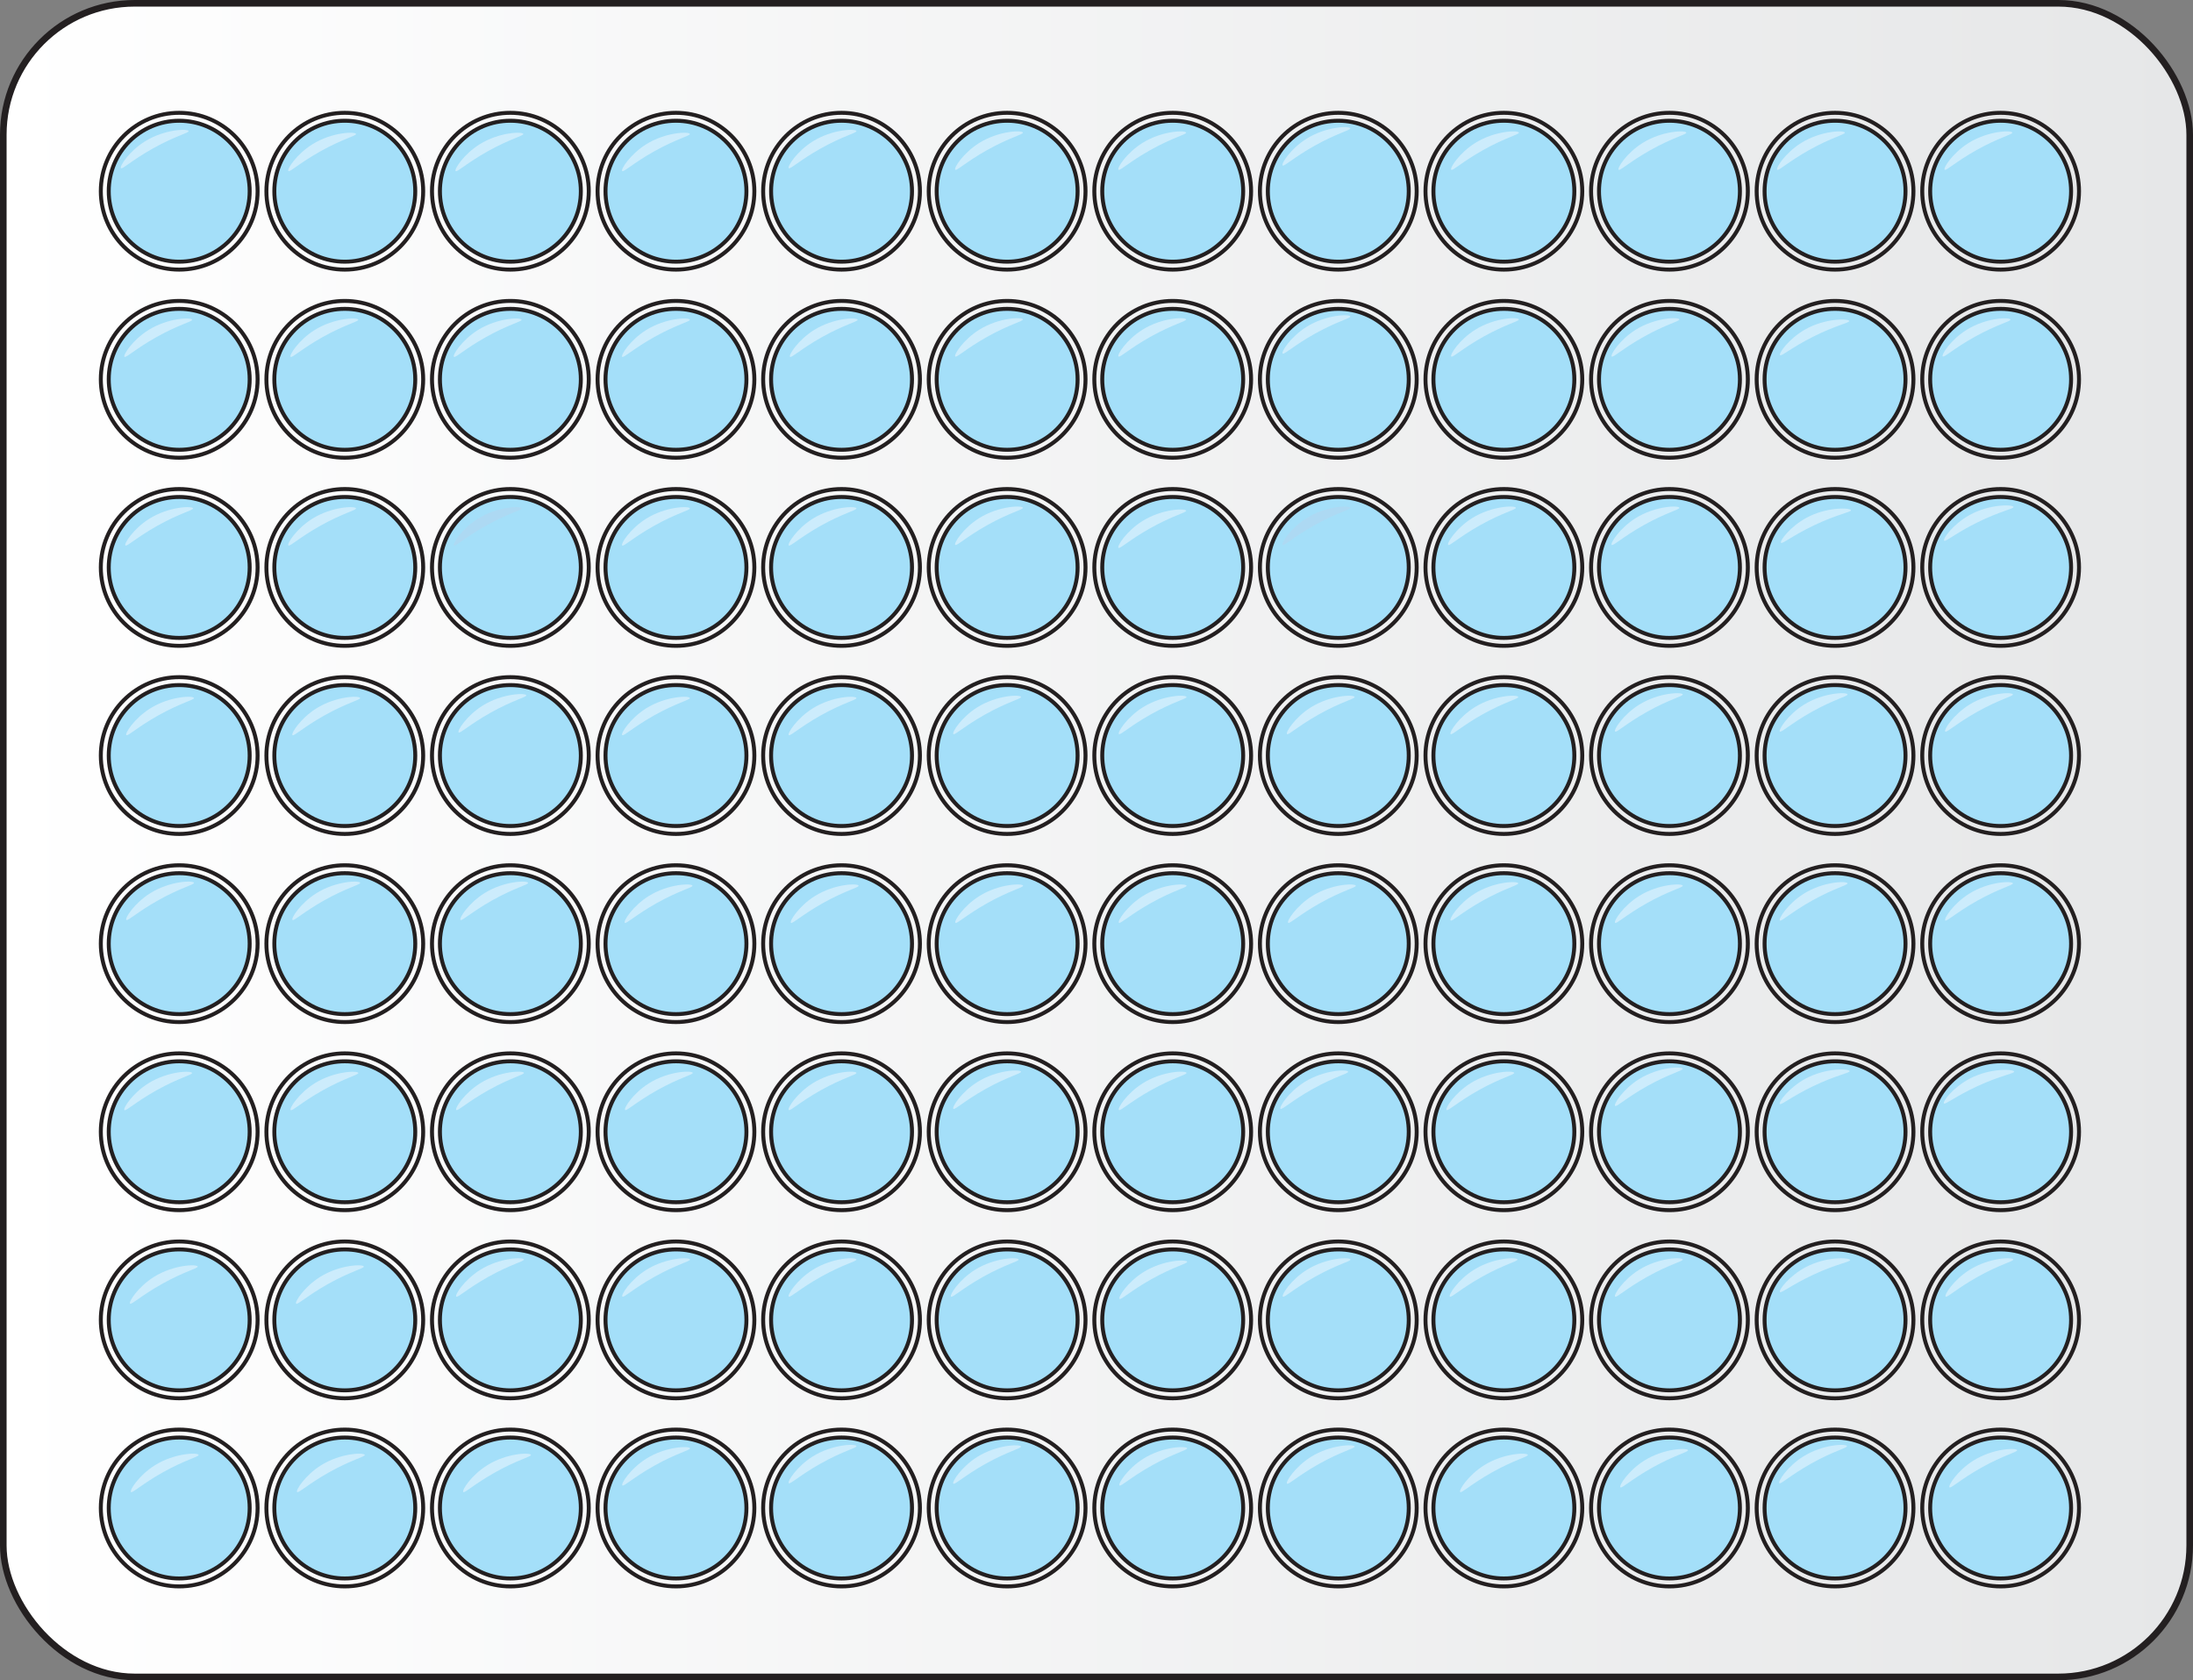 <?xml version="1.0" encoding="UTF-8"?><svg xmlns="http://www.w3.org/2000/svg" width="553.308" height="423.886" xmlns:xlink="http://www.w3.org/1999/xlink" viewBox="0 0 553.308 423.886"><rect x="0" y="0" width="553.308" height="423.886" fill="#808080" stroke="none"/><defs><linearGradient id="linear-gradient" x1=".832" y1="211.943" x2="552.476" y2="211.943" gradientUnits="userSpaceOnUse"><stop offset="0" stop-color="#fff"/><stop offset="1" stop-color="#e6e7e8"/></linearGradient></defs><g isolation="isolate"><g id="Layer_1"><rect x=".832" y=".832" width="551.643" height="422.222" rx="33.155" ry="33.155" fill="url(#linear-gradient)" stroke="#231f20" stroke-miterlimit="10" stroke-width="1.664"/><path d="M45.216,400.218c-10.906,0-19.778-8.872-19.778-19.778,0-10.905,8.872-19.777,19.778-19.777s19.778,8.872,19.778,19.777c0,10.906-8.872,19.778-19.778,19.778Z" fill="none" stroke="#231f20" stroke-miterlimit="10"/><circle cx="45.216" cy="380.44" r="17.778" fill="#a4dff9" stroke="#231f20" stroke-miterlimit="10"/><path d="M86.994,400.218c-10.906,0-19.778-8.872-19.778-19.778,0-10.905,8.872-19.777,19.778-19.777s19.778,8.872,19.778,19.777c0,10.906-8.872,19.778-19.778,19.778Z" fill="none" stroke="#231f20" stroke-miterlimit="10"/><circle cx="86.994" cy="380.44" r="17.778" fill="#a4dff9" stroke="#231f20" stroke-miterlimit="10"/><path d="M128.772,400.218c-10.906,0-19.778-8.872-19.778-19.778,0-10.905,8.872-19.777,19.778-19.777s19.778,8.872,19.778,19.777c0,10.906-8.872,19.778-19.778,19.778Z" fill="none" stroke="#231f20" stroke-miterlimit="10"/><circle cx="128.772" cy="380.44" r="17.778" fill="#a4dff9" stroke="#231f20" stroke-miterlimit="10"/><path d="M170.55,400.218c-10.906,0-19.778-8.872-19.778-19.778,0-10.905,8.872-19.777,19.778-19.777s19.778,8.872,19.778,19.777c0,10.906-8.872,19.778-19.778,19.778Z" fill="none" stroke="#231f20" stroke-miterlimit="10"/><circle cx="170.55" cy="380.44" r="17.778" fill="#a4dff9" stroke="#231f20" stroke-miterlimit="10"/><path d="M212.327,400.218c-10.906,0-19.778-8.872-19.778-19.778,0-10.905,8.872-19.777,19.778-19.777s19.778,8.872,19.778,19.777c0,10.906-8.872,19.778-19.778,19.778Z" fill="none" stroke="#231f20" stroke-miterlimit="10"/><circle cx="212.327" cy="380.44" r="17.778" fill="#a4dff9" stroke="#231f20" stroke-miterlimit="10"/><path d="M254.105,400.218c-10.906,0-19.778-8.872-19.778-19.778,0-10.905,8.872-19.777,19.778-19.777s19.778,8.872,19.778,19.777c0,10.906-8.872,19.778-19.778,19.778Z" fill="none" stroke="#231f20" stroke-miterlimit="10"/><circle cx="254.105" cy="380.44" r="17.778" fill="#a4dff9" stroke="#231f20" stroke-miterlimit="10"/><path d="M295.883,400.218c-10.906,0-19.778-8.872-19.778-19.778,0-10.905,8.872-19.777,19.778-19.777s19.778,8.872,19.778,19.777c0,10.906-8.872,19.778-19.778,19.778Z" fill="none" stroke="#231f20" stroke-miterlimit="10"/><circle cx="295.883" cy="380.44" r="17.778" fill="#a4dff9" stroke="#231f20" stroke-miterlimit="10"/><path d="M337.661,400.218c-10.906,0-19.778-8.872-19.778-19.778,0-10.905,8.872-19.777,19.778-19.777,10.905,0,19.777,8.872,19.777,19.777,0,10.906-8.872,19.778-19.777,19.778Z" fill="none" stroke="#231f20" stroke-miterlimit="10"/><circle cx="337.661" cy="380.44" r="17.778" fill="#a4dff9" stroke="#231f20" stroke-miterlimit="10"/><path d="M379.438,400.218c-10.905,0-19.777-8.872-19.777-19.778,0-10.905,8.872-19.777,19.777-19.777,10.906,0,19.778,8.872,19.778,19.777,0,10.906-8.872,19.778-19.778,19.778Z" fill="none" stroke="#231f20" stroke-miterlimit="10"/><circle cx="379.439" cy="380.44" r="17.778" fill="#a4dff9" stroke="#231f20" stroke-miterlimit="10"/><path d="M421.216,400.218c-10.906,0-19.778-8.872-19.778-19.778,0-10.905,8.872-19.777,19.778-19.777s19.778,8.872,19.778,19.777c0,10.906-8.872,19.778-19.778,19.778Z" fill="none" stroke="#231f20" stroke-miterlimit="10"/><circle cx="421.216" cy="380.44" r="17.778" fill="#a4dff9" stroke="#231f20" stroke-miterlimit="10"/><path d="M462.994,400.218c-10.906,0-19.778-8.872-19.778-19.778,0-10.905,8.872-19.777,19.778-19.777s19.778,8.872,19.778,19.777c0,10.906-8.872,19.778-19.778,19.778Z" fill="none" stroke="#231f20" stroke-miterlimit="10"/><circle cx="462.994" cy="380.44" r="17.778" fill="#a4dff9" stroke="#231f20" stroke-miterlimit="10"/><path d="M504.772,400.218c-10.906,0-19.778-8.872-19.778-19.778,0-10.905,8.872-19.777,19.778-19.777s19.778,8.872,19.778,19.777c0,10.906-8.872,19.778-19.778,19.778Z" fill="none" stroke="#231f20" stroke-miterlimit="10"/><circle cx="504.772" cy="380.44" r="17.778" fill="#a4dff9" stroke="#231f20" stroke-miterlimit="10"/><path d="M45.216,352.761c-10.906,0-19.778-8.872-19.778-19.778,0-10.905,8.872-19.777,19.778-19.777s19.778,8.872,19.778,19.777c0,10.906-8.872,19.778-19.778,19.778Z" fill="none" stroke="#231f20" stroke-miterlimit="10"/><circle cx="45.216" cy="332.983" r="17.778" fill="#a4dff9" stroke="#231f20" stroke-miterlimit="10"/><path d="M86.994,352.761c-10.906,0-19.778-8.872-19.778-19.778,0-10.905,8.872-19.777,19.778-19.777s19.778,8.872,19.778,19.777c0,10.906-8.872,19.778-19.778,19.778Z" fill="none" stroke="#231f20" stroke-miterlimit="10"/><circle cx="86.994" cy="332.983" r="17.778" fill="#a4dff9" stroke="#231f20" stroke-miterlimit="10"/><path d="M128.772,352.761c-10.906,0-19.778-8.872-19.778-19.778,0-10.905,8.872-19.777,19.778-19.777s19.778,8.872,19.778,19.777c0,10.906-8.872,19.778-19.778,19.778Z" fill="none" stroke="#231f20" stroke-miterlimit="10"/><circle cx="128.772" cy="332.983" r="17.778" fill="#a4dff9" stroke="#231f20" stroke-miterlimit="10"/><path d="M170.55,352.761c-10.906,0-19.778-8.872-19.778-19.778,0-10.905,8.872-19.777,19.778-19.777s19.778,8.872,19.778,19.777c0,10.906-8.872,19.778-19.778,19.778Z" fill="none" stroke="#231f20" stroke-miterlimit="10"/><circle cx="170.55" cy="332.983" r="17.778" fill="#a4dff9" stroke="#231f20" stroke-miterlimit="10"/><path d="M212.327,352.761c-10.906,0-19.778-8.872-19.778-19.778,0-10.905,8.872-19.777,19.778-19.777s19.778,8.872,19.778,19.777c0,10.906-8.872,19.778-19.778,19.778Z" fill="none" stroke="#231f20" stroke-miterlimit="10"/><circle cx="212.327" cy="332.983" r="17.778" fill="#a4dff9" stroke="#231f20" stroke-miterlimit="10"/><path d="M254.105,352.761c-10.906,0-19.778-8.872-19.778-19.778,0-10.905,8.872-19.777,19.778-19.777s19.778,8.872,19.778,19.777c0,10.906-8.872,19.778-19.778,19.778Z" fill="none" stroke="#231f20" stroke-miterlimit="10"/><circle cx="254.105" cy="332.983" r="17.778" fill="#a4dff9" stroke="#231f20" stroke-miterlimit="10"/><path d="M295.883,352.761c-10.906,0-19.778-8.872-19.778-19.778,0-10.905,8.872-19.777,19.778-19.777s19.778,8.872,19.778,19.777c0,10.906-8.872,19.778-19.778,19.778Z" fill="none" stroke="#231f20" stroke-miterlimit="10"/><circle cx="295.883" cy="332.983" r="17.778" fill="#a4dff9" stroke="#231f20" stroke-miterlimit="10"/><path d="M337.661,352.761c-10.906,0-19.778-8.872-19.778-19.778,0-10.905,8.872-19.777,19.778-19.777,10.905,0,19.777,8.872,19.777,19.777,0,10.906-8.872,19.778-19.777,19.778Z" fill="none" stroke="#231f20" stroke-miterlimit="10"/><circle cx="337.661" cy="332.983" r="17.778" fill="#a4dff9" stroke="#231f20" stroke-miterlimit="10"/><path d="M379.438,352.761c-10.905,0-19.777-8.872-19.777-19.778,0-10.905,8.872-19.777,19.777-19.777,10.906,0,19.778,8.872,19.778,19.777,0,10.906-8.872,19.778-19.778,19.778Z" fill="none" stroke="#231f20" stroke-miterlimit="10"/><circle cx="379.439" cy="332.983" r="17.778" fill="#a4dff9" stroke="#231f20" stroke-miterlimit="10"/><path d="M421.216,352.761c-10.906,0-19.778-8.872-19.778-19.778,0-10.905,8.872-19.777,19.778-19.777s19.778,8.872,19.778,19.777c0,10.906-8.872,19.778-19.778,19.778Z" fill="none" stroke="#231f20" stroke-miterlimit="10"/><circle cx="421.216" cy="332.983" r="17.778" fill="#a4dff9" stroke="#231f20" stroke-miterlimit="10"/><path d="M462.994,352.761c-10.906,0-19.778-8.872-19.778-19.778,0-10.905,8.872-19.777,19.778-19.777s19.778,8.872,19.778,19.777c0,10.906-8.872,19.778-19.778,19.778Z" fill="none" stroke="#231f20" stroke-miterlimit="10"/><circle cx="462.994" cy="332.983" r="17.778" fill="#a4dff9" stroke="#231f20" stroke-miterlimit="10"/><path d="M504.772,352.761c-10.906,0-19.778-8.872-19.778-19.778,0-10.905,8.872-19.777,19.778-19.777s19.778,8.872,19.778,19.777c0,10.906-8.872,19.778-19.778,19.778Z" fill="none" stroke="#231f20" stroke-miterlimit="10"/><circle cx="504.772" cy="332.983" r="17.778" fill="#a4dff9" stroke="#231f20" stroke-miterlimit="10"/><path d="M45.216,305.303c-10.906,0-19.778-8.872-19.778-19.777s8.872-19.777,19.778-19.777,19.778,8.872,19.778,19.777-8.872,19.777-19.778,19.777Z" fill="none" stroke="#231f20" stroke-miterlimit="10"/><circle cx="45.216" cy="285.525" r="17.778" fill="#a4dff9" stroke="#231f20" stroke-miterlimit="10"/><path d="M86.994,305.303c-10.906,0-19.778-8.872-19.778-19.777s8.872-19.777,19.778-19.777,19.778,8.872,19.778,19.777-8.872,19.777-19.778,19.777Z" fill="none" stroke="#231f20" stroke-miterlimit="10"/><circle cx="86.994" cy="285.525" r="17.778" fill="#a4dff9" stroke="#231f20" stroke-miterlimit="10"/><path d="M128.772,305.303c-10.906,0-19.778-8.872-19.778-19.777s8.872-19.777,19.778-19.777,19.778,8.872,19.778,19.777-8.872,19.777-19.778,19.777Z" fill="none" stroke="#231f20" stroke-miterlimit="10"/><circle cx="128.772" cy="285.525" r="17.778" fill="#a4dff9" stroke="#231f20" stroke-miterlimit="10"/><path d="M170.55,305.303c-10.906,0-19.778-8.872-19.778-19.777s8.872-19.777,19.778-19.777,19.778,8.872,19.778,19.777-8.872,19.777-19.778,19.777Z" fill="none" stroke="#231f20" stroke-miterlimit="10"/><circle cx="170.55" cy="285.525" r="17.778" fill="#a4dff9" stroke="#231f20" stroke-miterlimit="10"/><path d="M212.327,305.303c-10.906,0-19.778-8.872-19.778-19.777s8.872-19.777,19.778-19.777,19.778,8.872,19.778,19.777-8.872,19.777-19.778,19.777Z" fill="none" stroke="#231f20" stroke-miterlimit="10"/><circle cx="212.327" cy="285.525" r="17.778" fill="#a4dff9" stroke="#231f20" stroke-miterlimit="10"/><path d="M254.105,305.303c-10.906,0-19.778-8.872-19.778-19.777s8.872-19.777,19.778-19.777,19.778,8.872,19.778,19.777-8.872,19.777-19.778,19.777Z" fill="none" stroke="#231f20" stroke-miterlimit="10"/><circle cx="254.105" cy="285.525" r="17.778" fill="#a4dff9" stroke="#231f20" stroke-miterlimit="10"/><path d="M295.883,305.303c-10.906,0-19.778-8.872-19.778-19.777s8.872-19.777,19.778-19.777,19.778,8.872,19.778,19.777-8.872,19.777-19.778,19.777Z" fill="none" stroke="#231f20" stroke-miterlimit="10"/><circle cx="295.883" cy="285.525" r="17.778" fill="#a4dff9" stroke="#231f20" stroke-miterlimit="10"/><path d="M337.661,305.303c-10.906,0-19.778-8.872-19.778-19.777s8.872-19.777,19.778-19.777c10.905,0,19.777,8.872,19.777,19.777s-8.872,19.777-19.777,19.777Z" fill="none" stroke="#231f20" stroke-miterlimit="10"/><circle cx="337.661" cy="285.525" r="17.778" fill="#a4dff9" stroke="#231f20" stroke-miterlimit="10"/><path d="M379.438,305.303c-10.905,0-19.777-8.872-19.777-19.777s8.872-19.777,19.777-19.777c10.906,0,19.778,8.872,19.778,19.777s-8.872,19.777-19.778,19.777Z" fill="none" stroke="#231f20" stroke-miterlimit="10"/><circle cx="379.439" cy="285.525" r="17.778" fill="#a4dff9" stroke="#231f20" stroke-miterlimit="10"/><path d="M421.216,305.303c-10.906,0-19.778-8.872-19.778-19.777s8.872-19.777,19.778-19.777,19.778,8.872,19.778,19.777-8.872,19.777-19.778,19.777Z" fill="none" stroke="#231f20" stroke-miterlimit="10"/><circle cx="421.216" cy="285.525" r="17.778" fill="#a4dff9" stroke="#231f20" stroke-miterlimit="10"/><path d="M462.994,305.303c-10.906,0-19.778-8.872-19.778-19.777s8.872-19.777,19.778-19.777,19.778,8.872,19.778,19.777-8.872,19.777-19.778,19.777Z" fill="none" stroke="#231f20" stroke-miterlimit="10"/><circle cx="462.994" cy="285.525" r="17.778" fill="#a4dff9" stroke="#231f20" stroke-miterlimit="10"/><path d="M504.772,305.303c-10.906,0-19.778-8.872-19.778-19.777s8.872-19.777,19.778-19.777,19.778,8.872,19.778,19.777-8.872,19.777-19.778,19.777Z" fill="none" stroke="#231f20" stroke-miterlimit="10"/><circle cx="504.772" cy="285.525" r="17.778" fill="#a4dff9" stroke="#231f20" stroke-miterlimit="10"/><path d="M45.216,257.846c-10.906,0-19.778-8.872-19.778-19.777,0-10.906,8.872-19.778,19.778-19.778s19.778,8.872,19.778,19.778c0,10.905-8.872,19.777-19.778,19.777Z" fill="none" stroke="#231f20" stroke-miterlimit="10"/><circle cx="45.216" cy="238.068" r="17.778" fill="#a4dff9" stroke="#231f20" stroke-miterlimit="10"/><path d="M86.994,257.846c-10.906,0-19.778-8.872-19.778-19.777,0-10.906,8.872-19.778,19.778-19.778s19.778,8.872,19.778,19.778c0,10.905-8.872,19.777-19.778,19.777Z" fill="none" stroke="#231f20" stroke-miterlimit="10"/><circle cx="86.994" cy="238.068" r="17.778" fill="#a4dff9" stroke="#231f20" stroke-miterlimit="10"/><path d="M128.772,257.846c-10.906,0-19.778-8.872-19.778-19.777,0-10.906,8.872-19.778,19.778-19.778s19.778,8.872,19.778,19.778c0,10.905-8.872,19.777-19.778,19.777Z" fill="none" stroke="#231f20" stroke-miterlimit="10"/><circle cx="128.772" cy="238.068" r="17.778" fill="#a4dff9" stroke="#231f20" stroke-miterlimit="10"/><path d="M170.55,257.846c-10.906,0-19.778-8.872-19.778-19.777,0-10.906,8.872-19.778,19.778-19.778s19.778,8.872,19.778,19.778c0,10.905-8.872,19.777-19.778,19.777Z" fill="none" stroke="#231f20" stroke-miterlimit="10"/><circle cx="170.55" cy="238.068" r="17.778" fill="#a4dff9" stroke="#231f20" stroke-miterlimit="10"/><path d="M212.327,257.846c-10.906,0-19.778-8.872-19.778-19.777,0-10.906,8.872-19.778,19.778-19.778s19.778,8.872,19.778,19.778c0,10.905-8.872,19.777-19.778,19.777Z" fill="none" stroke="#231f20" stroke-miterlimit="10"/><circle cx="212.327" cy="238.068" r="17.778" fill="#a4dff9" stroke="#231f20" stroke-miterlimit="10"/><path d="M254.105,257.846c-10.906,0-19.778-8.872-19.778-19.777,0-10.906,8.872-19.778,19.778-19.778s19.778,8.872,19.778,19.778c0,10.905-8.872,19.777-19.778,19.777Z" fill="none" stroke="#231f20" stroke-miterlimit="10"/><circle cx="254.105" cy="238.068" r="17.778" fill="#a4dff9" stroke="#231f20" stroke-miterlimit="10"/><path d="M295.883,257.846c-10.906,0-19.778-8.872-19.778-19.777,0-10.906,8.872-19.778,19.778-19.778s19.778,8.872,19.778,19.778c0,10.905-8.872,19.777-19.778,19.777Z" fill="none" stroke="#231f20" stroke-miterlimit="10"/><circle cx="295.883" cy="238.068" r="17.778" fill="#a4dff9" stroke="#231f20" stroke-miterlimit="10"/><path d="M337.661,257.846c-10.906,0-19.778-8.872-19.778-19.777,0-10.906,8.872-19.778,19.778-19.778,10.905,0,19.777,8.872,19.777,19.778,0,10.905-8.872,19.777-19.777,19.777Z" fill="none" stroke="#231f20" stroke-miterlimit="10"/><circle cx="337.661" cy="238.068" r="17.778" fill="#a4dff9" stroke="#231f20" stroke-miterlimit="10"/><path d="M379.438,257.846c-10.905,0-19.777-8.872-19.777-19.777,0-10.906,8.872-19.778,19.777-19.778,10.906,0,19.778,8.872,19.778,19.778,0,10.905-8.872,19.777-19.778,19.777Z" fill="none" stroke="#231f20" stroke-miterlimit="10"/><circle cx="379.439" cy="238.068" r="17.778" fill="#a4dff9" stroke="#231f20" stroke-miterlimit="10"/><path d="M421.216,257.846c-10.906,0-19.778-8.872-19.778-19.777,0-10.906,8.872-19.778,19.778-19.778s19.778,8.872,19.778,19.778c0,10.905-8.872,19.777-19.778,19.777Z" fill="none" stroke="#231f20" stroke-miterlimit="10"/><circle cx="421.216" cy="238.068" r="17.778" fill="#a4dff9" stroke="#231f20" stroke-miterlimit="10"/><path d="M462.994,257.846c-10.906,0-19.778-8.872-19.778-19.777,0-10.906,8.872-19.778,19.778-19.778s19.778,8.872,19.778,19.778c0,10.905-8.872,19.777-19.778,19.777Z" fill="none" stroke="#231f20" stroke-miterlimit="10"/><circle cx="462.994" cy="238.068" r="17.778" fill="#a4dff9" stroke="#231f20" stroke-miterlimit="10"/><path d="M504.772,257.846c-10.906,0-19.778-8.872-19.778-19.777,0-10.906,8.872-19.778,19.778-19.778s19.778,8.872,19.778,19.778c0,10.905-8.872,19.777-19.778,19.777Z" fill="none" stroke="#231f20" stroke-miterlimit="10"/><circle cx="504.772" cy="238.068" r="17.778" fill="#a4dff9" stroke="#231f20" stroke-miterlimit="10"/><path d="M45.216,210.389c-10.906,0-19.778-8.872-19.778-19.777,0-10.906,8.872-19.778,19.778-19.778s19.778,8.872,19.778,19.778c0,10.905-8.872,19.777-19.778,19.777Z" fill="none" stroke="#231f20" stroke-miterlimit="10"/><circle cx="45.216" cy="190.611" r="17.778" fill="#a4dff9" stroke="#231f20" stroke-miterlimit="10"/><path d="M86.994,210.389c-10.906,0-19.778-8.872-19.778-19.777,0-10.906,8.872-19.778,19.778-19.778s19.778,8.872,19.778,19.778c0,10.905-8.872,19.777-19.778,19.777Z" fill="none" stroke="#231f20" stroke-miterlimit="10"/><circle cx="86.994" cy="190.611" r="17.778" fill="#a4dff9" stroke="#231f20" stroke-miterlimit="10"/><path d="M128.772,210.389c-10.906,0-19.778-8.872-19.778-19.777,0-10.906,8.872-19.778,19.778-19.778s19.778,8.872,19.778,19.778c0,10.905-8.872,19.777-19.778,19.777Z" fill="none" stroke="#231f20" stroke-miterlimit="10"/><circle cx="128.772" cy="190.611" r="17.778" fill="#a4dff9" stroke="#231f20" stroke-miterlimit="10"/><path d="M170.55,210.389c-10.906,0-19.778-8.872-19.778-19.777,0-10.906,8.872-19.778,19.778-19.778s19.778,8.872,19.778,19.778c0,10.905-8.872,19.777-19.778,19.777Z" fill="none" stroke="#231f20" stroke-miterlimit="10"/><circle cx="170.55" cy="190.611" r="17.778" fill="#a4dff9" stroke="#231f20" stroke-miterlimit="10"/><path d="M212.327,210.389c-10.906,0-19.778-8.872-19.778-19.777,0-10.906,8.872-19.778,19.778-19.778s19.778,8.872,19.778,19.778c0,10.905-8.872,19.777-19.778,19.777Z" fill="none" stroke="#231f20" stroke-miterlimit="10"/><circle cx="212.327" cy="190.611" r="17.778" fill="#a4dff9" stroke="#231f20" stroke-miterlimit="10"/><path d="M254.105,210.389c-10.906,0-19.778-8.872-19.778-19.777,0-10.906,8.872-19.778,19.778-19.778s19.778,8.872,19.778,19.778c0,10.905-8.872,19.777-19.778,19.777Z" fill="none" stroke="#231f20" stroke-miterlimit="10"/><circle cx="254.105" cy="190.611" r="17.778" fill="#a4dff9" stroke="#231f20" stroke-miterlimit="10"/><path d="M295.883,210.389c-10.906,0-19.778-8.872-19.778-19.777,0-10.906,8.872-19.778,19.778-19.778s19.778,8.872,19.778,19.778c0,10.905-8.872,19.777-19.778,19.777Z" fill="none" stroke="#231f20" stroke-miterlimit="10"/><circle cx="295.883" cy="190.611" r="17.778" fill="#a4dff9" stroke="#231f20" stroke-miterlimit="10"/><path d="M337.661,210.389c-10.906,0-19.778-8.872-19.778-19.777,0-10.906,8.872-19.778,19.778-19.778,10.905,0,19.777,8.872,19.777,19.778,0,10.905-8.872,19.777-19.777,19.777Z" fill="none" stroke="#231f20" stroke-miterlimit="10"/><circle cx="337.661" cy="190.611" r="17.778" fill="#a4dff9" stroke="#231f20" stroke-miterlimit="10"/><path d="M379.438,210.389c-10.905,0-19.777-8.872-19.777-19.777,0-10.906,8.872-19.778,19.777-19.778,10.906,0,19.778,8.872,19.778,19.778,0,10.905-8.872,19.777-19.778,19.777Z" fill="none" stroke="#231f20" stroke-miterlimit="10"/><circle cx="379.439" cy="190.611" r="17.778" fill="#a4dff9" stroke="#231f20" stroke-miterlimit="10"/><path d="M421.216,210.389c-10.906,0-19.778-8.872-19.778-19.777,0-10.906,8.872-19.778,19.778-19.778s19.778,8.872,19.778,19.778c0,10.905-8.872,19.777-19.778,19.777Z" fill="none" stroke="#231f20" stroke-miterlimit="10"/><circle cx="421.216" cy="190.611" r="17.778" fill="#a4dff9" stroke="#231f20" stroke-miterlimit="10"/><path d="M462.994,210.389c-10.906,0-19.778-8.872-19.778-19.777,0-10.906,8.872-19.778,19.778-19.778s19.778,8.872,19.778,19.778c0,10.905-8.872,19.777-19.778,19.777Z" fill="none" stroke="#231f20" stroke-miterlimit="10"/><circle cx="462.994" cy="190.611" r="17.778" fill="#a4dff9" stroke="#231f20" stroke-miterlimit="10"/><path d="M504.772,210.389c-10.906,0-19.778-8.872-19.778-19.777,0-10.906,8.872-19.778,19.778-19.778s19.778,8.872,19.778,19.778c0,10.905-8.872,19.777-19.778,19.777Z" fill="none" stroke="#231f20" stroke-miterlimit="10"/><circle cx="504.772" cy="190.611" r="17.778" fill="#a4dff9" stroke="#231f20" stroke-miterlimit="10"/><path d="M45.216,162.932c-10.906,0-19.778-8.872-19.778-19.778,0-10.905,8.872-19.777,19.778-19.777s19.778,8.872,19.778,19.777c0,10.906-8.872,19.778-19.778,19.778Z" fill="none" stroke="#231f20" stroke-miterlimit="10"/><circle cx="45.216" cy="143.154" r="17.778" fill="#a4dff9" stroke="#231f20" stroke-miterlimit="10"/><path d="M86.994,162.932c-10.906,0-19.778-8.872-19.778-19.778,0-10.905,8.872-19.777,19.778-19.777s19.778,8.872,19.778,19.777c0,10.906-8.872,19.778-19.778,19.778Z" fill="none" stroke="#231f20" stroke-miterlimit="10"/><circle cx="86.994" cy="143.154" r="17.778" fill="#a4dff9" stroke="#231f20" stroke-miterlimit="10"/><path d="M128.772,162.932c-10.906,0-19.778-8.872-19.778-19.778,0-10.905,8.872-19.777,19.778-19.777s19.778,8.872,19.778,19.777c0,10.906-8.872,19.778-19.778,19.778Z" fill="none" stroke="#231f20" stroke-miterlimit="10"/><circle cx="128.772" cy="143.154" r="17.778" fill="#a4dff9" stroke="#231f20" stroke-miterlimit="10"/><path d="M170.55,162.932c-10.906,0-19.778-8.872-19.778-19.778,0-10.905,8.872-19.777,19.778-19.777s19.778,8.872,19.778,19.777c0,10.906-8.872,19.778-19.778,19.778Z" fill="none" stroke="#231f20" stroke-miterlimit="10"/><circle cx="170.55" cy="143.154" r="17.778" fill="#a4dff9" stroke="#231f20" stroke-miterlimit="10"/><path d="M212.327,162.932c-10.906,0-19.778-8.872-19.778-19.778,0-10.905,8.872-19.777,19.778-19.777s19.778,8.872,19.778,19.777c0,10.906-8.872,19.778-19.778,19.778Z" fill="none" stroke="#231f20" stroke-miterlimit="10"/><circle cx="212.327" cy="143.154" r="17.778" fill="#a4dff9" stroke="#231f20" stroke-miterlimit="10"/><path d="M254.105,162.932c-10.906,0-19.778-8.872-19.778-19.778,0-10.905,8.872-19.777,19.778-19.777s19.778,8.872,19.778,19.777c0,10.906-8.872,19.778-19.778,19.778Z" fill="none" stroke="#231f20" stroke-miterlimit="10"/><circle cx="254.105" cy="143.154" r="17.778" fill="#a4dff9" stroke="#231f20" stroke-miterlimit="10"/><path d="M295.883,162.932c-10.906,0-19.778-8.872-19.778-19.778,0-10.905,8.872-19.777,19.778-19.777s19.778,8.872,19.778,19.777c0,10.906-8.872,19.778-19.778,19.778Z" fill="none" stroke="#231f20" stroke-miterlimit="10"/><circle cx="295.883" cy="143.154" r="17.778" fill="#a4dff9" stroke="#231f20" stroke-miterlimit="10"/><path d="M337.661,162.932c-10.906,0-19.778-8.872-19.778-19.778,0-10.905,8.872-19.777,19.778-19.777,10.905,0,19.777,8.872,19.777,19.777,0,10.906-8.872,19.778-19.777,19.778Z" fill="none" stroke="#231f20" stroke-miterlimit="10"/><circle cx="337.661" cy="143.154" r="17.778" fill="#a4dff9" stroke="#231f20" stroke-miterlimit="10"/><path d="M379.438,162.932c-10.905,0-19.777-8.872-19.777-19.778,0-10.905,8.872-19.777,19.777-19.777,10.906,0,19.778,8.872,19.778,19.777,0,10.906-8.872,19.778-19.778,19.778Z" fill="none" stroke="#231f20" stroke-miterlimit="10"/><circle cx="379.439" cy="143.154" r="17.778" fill="#a4dff9" stroke="#231f20" stroke-miterlimit="10"/><path d="M421.216,162.932c-10.906,0-19.778-8.872-19.778-19.778,0-10.905,8.872-19.777,19.778-19.777s19.778,8.872,19.778,19.777c0,10.906-8.872,19.778-19.778,19.778Z" fill="none" stroke="#231f20" stroke-miterlimit="10"/><circle cx="421.216" cy="143.154" r="17.778" fill="#a4dff9" stroke="#231f20" stroke-miterlimit="10"/><path d="M462.994,162.932c-10.906,0-19.778-8.872-19.778-19.778,0-10.905,8.872-19.777,19.778-19.777s19.778,8.872,19.778,19.777c0,10.906-8.872,19.778-19.778,19.778Z" fill="none" stroke="#231f20" stroke-miterlimit="10"/><circle cx="462.994" cy="143.154" r="17.778" fill="#a4dff9" stroke="#231f20" stroke-miterlimit="10"/><path d="M504.772,162.932c-10.906,0-19.778-8.872-19.778-19.778,0-10.905,8.872-19.777,19.778-19.777s19.778,8.872,19.778,19.777c0,10.906-8.872,19.778-19.778,19.778Z" fill="none" stroke="#231f20" stroke-miterlimit="10"/><circle cx="504.772" cy="143.154" r="17.778" fill="#a4dff9" stroke="#231f20" stroke-miterlimit="10"/><path d="M45.216,115.475c-10.906,0-19.778-8.872-19.778-19.778,0-10.905,8.872-19.777,19.778-19.777s19.778,8.872,19.778,19.777c0,10.906-8.872,19.778-19.778,19.778Z" fill="none" stroke="#231f20" stroke-miterlimit="10"/><circle cx="45.216" cy="95.697" r="17.778" fill="#a4dff9" stroke="#231f20" stroke-miterlimit="10"/><path d="M86.994,115.475c-10.906,0-19.778-8.872-19.778-19.778,0-10.905,8.872-19.777,19.778-19.777s19.778,8.872,19.778,19.777c0,10.906-8.872,19.778-19.778,19.778Z" fill="none" stroke="#231f20" stroke-miterlimit="10"/><circle cx="86.994" cy="95.697" r="17.778" fill="#a4dff9" stroke="#231f20" stroke-miterlimit="10"/><path d="M128.772,115.475c-10.906,0-19.778-8.872-19.778-19.778,0-10.905,8.872-19.777,19.778-19.777s19.778,8.872,19.778,19.777c0,10.906-8.872,19.778-19.778,19.778Z" fill="none" stroke="#231f20" stroke-miterlimit="10"/><circle cx="128.772" cy="95.697" r="17.778" fill="#a4dff9" stroke="#231f20" stroke-miterlimit="10"/><path d="M170.55,115.475c-10.906,0-19.778-8.872-19.778-19.778,0-10.905,8.872-19.777,19.778-19.777s19.778,8.872,19.778,19.777c0,10.906-8.872,19.778-19.778,19.778Z" fill="none" stroke="#231f20" stroke-miterlimit="10"/><circle cx="170.55" cy="95.697" r="17.778" fill="#a4dff9" stroke="#231f20" stroke-miterlimit="10"/><path d="M212.327,115.475c-10.906,0-19.778-8.872-19.778-19.778,0-10.905,8.872-19.777,19.778-19.777s19.778,8.872,19.778,19.777c0,10.906-8.872,19.778-19.778,19.778Z" fill="none" stroke="#231f20" stroke-miterlimit="10"/><circle cx="212.327" cy="95.697" r="17.778" fill="#a4dff9" stroke="#231f20" stroke-miterlimit="10"/><path d="M254.105,115.475c-10.906,0-19.778-8.872-19.778-19.778,0-10.905,8.872-19.777,19.778-19.777s19.778,8.872,19.778,19.777c0,10.906-8.872,19.778-19.778,19.778Z" fill="none" stroke="#231f20" stroke-miterlimit="10"/><circle cx="254.105" cy="95.697" r="17.778" fill="#a4dff9" stroke="#231f20" stroke-miterlimit="10"/><path d="M295.883,115.475c-10.906,0-19.778-8.872-19.778-19.778,0-10.905,8.872-19.777,19.778-19.777s19.778,8.872,19.778,19.777c0,10.906-8.872,19.778-19.778,19.778Z" fill="none" stroke="#231f20" stroke-miterlimit="10"/><circle cx="295.883" cy="95.697" r="17.778" fill="#a4dff9" stroke="#231f20" stroke-miterlimit="10"/><path d="M337.661,115.475c-10.906,0-19.778-8.872-19.778-19.778,0-10.905,8.872-19.777,19.778-19.777,10.905,0,19.777,8.872,19.777,19.777,0,10.906-8.872,19.778-19.777,19.778Z" fill="none" stroke="#231f20" stroke-miterlimit="10"/><circle cx="337.661" cy="95.697" r="17.778" fill="#a4dff9" stroke="#231f20" stroke-miterlimit="10"/><path d="M379.438,115.475c-10.905,0-19.777-8.872-19.777-19.778,0-10.905,8.872-19.777,19.777-19.777,10.906,0,19.778,8.872,19.778,19.777,0,10.906-8.872,19.778-19.778,19.778Z" fill="none" stroke="#231f20" stroke-miterlimit="10"/><circle cx="379.439" cy="95.697" r="17.778" fill="#a4dff9" stroke="#231f20" stroke-miterlimit="10"/><path d="M421.216,115.475c-10.906,0-19.778-8.872-19.778-19.778,0-10.905,8.872-19.777,19.778-19.777s19.778,8.872,19.778,19.777c0,10.906-8.872,19.778-19.778,19.778Z" fill="none" stroke="#231f20" stroke-miterlimit="10"/><circle cx="421.216" cy="95.697" r="17.778" fill="#a4dff9" stroke="#231f20" stroke-miterlimit="10"/><path d="M462.994,115.475c-10.906,0-19.778-8.872-19.778-19.778,0-10.905,8.872-19.777,19.778-19.777s19.778,8.872,19.778,19.777c0,10.906-8.872,19.778-19.778,19.778Z" fill="none" stroke="#231f20" stroke-miterlimit="10"/><circle cx="462.994" cy="95.697" r="17.778" fill="#a4dff9" stroke="#231f20" stroke-miterlimit="10"/><path d="M504.772,115.475c-10.906,0-19.778-8.872-19.778-19.778,0-10.905,8.872-19.777,19.778-19.777s19.778,8.872,19.778,19.777c0,10.906-8.872,19.778-19.778,19.778Z" fill="none" stroke="#231f20" stroke-miterlimit="10"/><circle cx="504.772" cy="95.697" r="17.778" fill="#a4dff9" stroke="#231f20" stroke-miterlimit="10"/><path d="M45.216,68.018c-10.906,0-19.778-8.872-19.778-19.778,0-10.905,8.872-19.777,19.778-19.777s19.778,8.872,19.778,19.777c0,10.906-8.872,19.778-19.778,19.778Z" fill="none" stroke="#231f20" stroke-miterlimit="10"/><circle cx="45.216" cy="48.24" r="17.778" fill="#a4dff9" stroke="#231f20" stroke-miterlimit="10"/><path d="M86.994,68.018c-10.906,0-19.778-8.872-19.778-19.778,0-10.905,8.872-19.777,19.778-19.777s19.778,8.872,19.778,19.777c0,10.906-8.872,19.778-19.778,19.778Z" fill="none" stroke="#231f20" stroke-miterlimit="10"/><circle cx="86.994" cy="48.24" r="17.778" fill="#a4dff9" stroke="#231f20" stroke-miterlimit="10"/><path d="M128.772,68.018c-10.906,0-19.778-8.872-19.778-19.778,0-10.905,8.872-19.777,19.778-19.777s19.778,8.872,19.778,19.777c0,10.906-8.872,19.778-19.778,19.778Z" fill="none" stroke="#231f20" stroke-miterlimit="10"/><circle cx="128.772" cy="48.24" r="17.778" fill="#a4dff9" stroke="#231f20" stroke-miterlimit="10"/><path d="M170.55,68.018c-10.906,0-19.778-8.872-19.778-19.778,0-10.905,8.872-19.777,19.778-19.777s19.778,8.872,19.778,19.777c0,10.906-8.872,19.778-19.778,19.778Z" fill="none" stroke="#231f20" stroke-miterlimit="10"/><circle cx="170.55" cy="48.24" r="17.778" fill="#a4dff9" stroke="#231f20" stroke-miterlimit="10"/><path d="M212.327,68.018c-10.906,0-19.778-8.872-19.778-19.778,0-10.905,8.872-19.777,19.778-19.777s19.778,8.872,19.778,19.777c0,10.906-8.872,19.778-19.778,19.778Z" fill="none" stroke="#231f20" stroke-miterlimit="10"/><circle cx="212.327" cy="48.24" r="17.778" fill="#a4dff9" stroke="#231f20" stroke-miterlimit="10"/><path d="M254.105,68.018c-10.906,0-19.778-8.872-19.778-19.778,0-10.905,8.872-19.777,19.778-19.777s19.778,8.872,19.778,19.777c0,10.906-8.872,19.778-19.778,19.778Z" fill="none" stroke="#231f20" stroke-miterlimit="10"/><circle cx="254.105" cy="48.24" r="17.778" fill="#a4dff9" stroke="#231f20" stroke-miterlimit="10"/><path d="M295.883,68.018c-10.906,0-19.778-8.872-19.778-19.778,0-10.905,8.872-19.777,19.778-19.777s19.778,8.872,19.778,19.777c0,10.906-8.872,19.778-19.778,19.778Z" fill="none" stroke="#231f20" stroke-miterlimit="10"/><circle cx="295.883" cy="48.24" r="17.778" fill="#a4dff9" stroke="#231f20" stroke-miterlimit="10"/><path d="M337.661,68.018c-10.906,0-19.778-8.872-19.778-19.778,0-10.905,8.872-19.777,19.778-19.777,10.905,0,19.777,8.872,19.777,19.777,0,10.906-8.872,19.778-19.777,19.778Z" fill="none" stroke="#231f20" stroke-miterlimit="10"/><circle cx="337.661" cy="48.24" r="17.778" fill="#a4dff9" stroke="#231f20" stroke-miterlimit="10"/><path d="M379.438,68.018c-10.905,0-19.777-8.872-19.777-19.778,0-10.905,8.872-19.777,19.777-19.777,10.906,0,19.778,8.872,19.778,19.777,0,10.906-8.872,19.778-19.778,19.778Z" fill="none" stroke="#231f20" stroke-miterlimit="10"/><circle cx="379.439" cy="48.24" r="17.778" fill="#a4dff9" stroke="#231f20" stroke-miterlimit="10"/><path d="M421.216,68.018c-10.906,0-19.778-8.872-19.778-19.778,0-10.905,8.872-19.777,19.778-19.777s19.778,8.872,19.778,19.777c0,10.906-8.872,19.778-19.778,19.778Z" fill="none" stroke="#231f20" stroke-miterlimit="10"/><circle cx="421.216" cy="48.24" r="17.778" fill="#a4dff9" stroke="#231f20" stroke-miterlimit="10"/><path d="M462.994,68.018c-10.906,0-19.778-8.872-19.778-19.778,0-10.905,8.872-19.777,19.778-19.777s19.778,8.872,19.778,19.777c0,10.906-8.872,19.778-19.778,19.778Z" fill="none" stroke="#231f20" stroke-miterlimit="10"/><circle cx="462.994" cy="48.24" r="17.778" fill="#a4dff9" stroke="#231f20" stroke-miterlimit="10"/><path d="M504.772,68.018c-10.906,0-19.778-8.872-19.778-19.778,0-10.905,8.872-19.777,19.778-19.777s19.778,8.872,19.778,19.777c0,10.906-8.872,19.778-19.778,19.778Z" fill="none" stroke="#231f20" stroke-miterlimit="10"/><circle cx="504.772" cy="48.24" r="17.778" fill="#a4dff9" stroke="#231f20" stroke-miterlimit="10"/><path d="M508.941,365.861c.09.48-3.298,1.193-9.023,4.399-5.291,2.964-7.667,5.308-8.045,4.965-.437-.397,2.001-4.215,6.006-6.732,5.04-3.167,10.944-3.255,11.061-2.633Z" fill="#ccecfc"/><path d="M466.013,364.824c.09.48-3.298,1.193-9.023,4.399-5.291,2.964-7.667,5.308-8.045,4.965-.437-.397,2.001-4.215,6.006-6.732,5.04-3.167,10.944-3.255,11.061-2.633Z" fill="#ccecfc"/><path d="M425.903,365.861c.09.48-3.298,1.193-9.023,4.399-5.291,2.964-7.667,5.308-8.045,4.965-.437-.397,2.001-4.215,6.006-6.732,5.04-3.167,10.944-3.255,11.061-2.633Z" fill="#ccecfc"/><path d="M385.484,367.046c.09.48-3.298,1.193-9.023,4.399-5.291,2.964-7.667,5.308-8.045,4.965-.437-.397,2.001-4.215,6.006-6.732,5.04-3.167,10.944-3.255,11.061-2.633Z" fill="#ccecfc"/><path d="M341.785,364.935c.09.48-3.298,1.193-9.023,4.399-5.291,2.964-7.667,5.308-8.045,4.965-.437-.397,2.001-4.215,6.006-6.732,5.04-3.167,10.944-3.255,11.061-2.633Z" fill="#ccecfc"/><path d="M299.53,365.379c.09.48-3.298,1.193-9.023,4.399-5.291,2.964-7.667,5.308-8.045,4.965-.437-.397,2.001-4.215,6.006-6.732,5.04-3.167,10.944-3.255,11.061-2.633Z" fill="#ccecfc"/><path d="M257.611,364.935c.09.48-3.298,1.193-9.023,4.399-5.291,2.964-7.667,5.308-8.045,4.965-.437-.397,2.001-4.215,6.006-6.732,5.04-3.167,10.944-3.255,11.061-2.633Z" fill="#ccecfc"/><path d="M216.088,364.824c.09.48-3.298,1.193-9.023,4.399-5.291,2.964-7.667,5.308-8.045,4.965-.437-.397,2.001-4.215,6.006-6.732,5.04-3.167,10.944-3.255,11.061-2.633Z" fill="#ccecfc"/><path d="M174.099,365.379c.09.48-3.298,1.193-9.023,4.399-5.291,2.964-7.667,5.308-8.045,4.965-.437-.397,2.001-4.215,6.006-6.732,5.04-3.167,10.944-3.255,11.061-2.633Z" fill="#ccecfc"/><path d="M133.955,367.046c.09.48-3.298,1.193-9.023,4.399-5.291,2.964-7.667,5.308-8.045,4.965-.437-.397,2.001-4.215,6.006-6.732,5.04-3.167,10.944-3.255,11.061-2.633Z" fill="#ccecfc"/><path d="M92.034,367.046c.09.48-3.298,1.193-9.023,4.399-5.291,2.964-7.667,5.308-8.045,4.965-.437-.397,2.001-4.215,6.006-6.732,5.04-3.167,10.944-3.255,11.061-2.633Z" fill="#ccecfc"/><path d="M50.112,367.046c.09.48-3.298,1.193-9.023,4.399-5.291,2.964-7.667,5.308-8.045,4.965-.437-.397,2.001-4.215,6.006-6.732,5.04-3.167,10.944-3.255,11.061-2.633Z" fill="#ccecfc"/><path d="M507.967,317.746c.09.48-3.298,1.193-9.023,4.399-5.291,2.964-7.667,5.308-8.045,4.965-.437-.397,2.001-4.215,6.006-6.732,5.04-3.167,10.944-3.255,11.061-2.633Z" fill="#ccecfc"/><path d="M466.809,317.881c.054.485-3.378.944-9.324,3.717-5.497,2.563-8.04,4.724-8.391,4.354-.407-.428,2.309-4.055,6.49-6.267,5.262-2.784,11.156-2.434,11.226-1.804Z" fill="#ccecfc"/><path d="M424.568,317.746c.09.48-3.298,1.193-9.023,4.399-5.291,2.964-7.667,5.308-8.045,4.965-.437-.397,2.001-4.215,6.006-6.732,5.04-3.167,10.944-3.255,11.061-2.633Z" fill="#ccecfc"/><path d="M382.883,317.746c.09.48-3.298,1.193-9.023,4.399-5.291,2.964-7.667,5.308-8.045,4.965-.437-.397,2.001-4.215,6.006-6.732,5.04-3.167,10.944-3.255,11.061-2.633Z" fill="#ccecfc"/><path d="M340.747,317.746c.09.48-3.298,1.193-9.023,4.399-5.291,2.964-7.667,5.308-8.045,4.965-.437-.397,2.001-4.215,6.006-6.732,5.04-3.167,10.944-3.255,11.061-2.633Z" fill="#ccecfc"/><path d="M299.53,318.321c.09.48-3.298,1.193-9.023,4.399-5.291,2.964-7.667,5.308-8.045,4.965-.437-.397,2.001-4.215,6.006-6.732,5.04-3.167,10.944-3.255,11.061-2.633Z" fill="#ccecfc"/><path d="M257.018,317.746c.09.48-3.298,1.193-9.023,4.399-5.291,2.964-7.667,5.308-8.045,4.965-.437-.397,2.001-4.215,6.006-6.732,5.04-3.167,10.944-3.255,11.061-2.633Z" fill="#ccecfc"/><path d="M216.088,317.746c.09.48-3.298,1.193-9.023,4.399-5.291,2.964-7.667,5.308-8.045,4.965-.437-.397,2.001-4.215,6.006-6.732,5.04-3.167,10.944-3.255,11.061-2.633Z" fill="#ccecfc"/><path d="M174.099,317.746c.09.48-3.298,1.193-9.023,4.399-5.291,2.964-7.667,5.308-8.045,4.965-.437-.397,2.001-4.215,6.006-6.732,5.04-3.167,10.944-3.255,11.061-2.633Z" fill="#ccecfc"/><path d="M132.193,317.746c.09.48-3.298,1.193-9.023,4.399-5.291,2.964-7.667,5.308-8.045,4.965-.437-.397,2.001-4.215,6.006-6.732,5.04-3.167,10.944-3.255,11.061-2.633Z" fill="#ccecfc"/><path d="M91.8,319.524c.09.48-3.298,1.193-9.023,4.399-5.291,2.964-7.667,5.308-8.045,4.965-.437-.397,2.001-4.215,6.006-6.732,5.04-3.167,10.944-3.255,11.061-2.633Z" fill="#ccecfc"/><path d="M49.879,319.524c.09.48-3.298,1.193-9.023,4.399-5.291,2.964-7.667,5.308-8.045,4.965-.437-.397,2.001-4.215,6.006-6.732,5.04-3.167,10.944-3.255,11.061-2.633Z" fill="#ccecfc"/><path d="M508.203,270.355c.052.485-3.381.934-9.336,3.688-5.505,2.546-8.055,4.699-8.405,4.328-.405-.429,2.321-4.048,6.509-6.247,5.27-2.767,11.163-2.399,11.231-1.77Z" fill="#ccecfc"/><path d="M466.684,270.221c.06.485-3.366.986-9.278,3.831-5.465,2.63-7.982,4.822-8.338,4.457-.412-.423,2.259-4.083,6.413-6.346,5.227-2.848,11.125-2.57,11.203-1.941Z" fill="#ccecfc"/><path d="M424.568,269.631c.09.48-3.298,1.193-9.023,4.399-5.291,2.964-7.667,5.308-8.045,4.965-.437-.397,2.001-4.215,6.006-6.732,5.04-3.167,10.944-3.255,11.061-2.633Z" fill="#ccecfc"/><path d="M382.054,270.668c.09.48-3.298,1.193-9.023,4.399-5.291,2.964-7.667,5.308-8.045,4.965-.437-.397,2.001-4.215,6.006-6.732,5.04-3.167,10.944-3.255,11.061-2.633Z" fill="#ccecfc"/><path d="M340.155,270.372c.09.48-3.298,1.193-9.023,4.399-5.291,2.964-7.667,5.308-8.045,4.965-.437-.397,2.001-4.215,6.006-6.732,5.04-3.167,10.944-3.255,11.061-2.633Z" fill="#ccecfc"/><path d="M299.374,270.668c.09.48-3.298,1.193-9.023,4.399-5.291,2.964-7.667,5.308-8.045,4.965-.437-.397,2.001-4.215,6.006-6.732,5.04-3.167,10.944-3.255,11.061-2.633Z" fill="#ccecfc"/><path d="M257.611,270.372c.09.48-3.298,1.193-9.023,4.399-5.291,2.964-7.667,5.308-8.045,4.965-.437-.397,2.001-4.215,6.006-6.732,5.04-3.167,10.944-3.255,11.061-2.633Z" fill="#ccecfc"/><path d="M216.088,270.668c.09.48-3.298,1.193-9.023,4.399-5.291,2.964-7.667,5.308-8.045,4.965-.437-.397,2.001-4.215,6.006-6.732,5.04-3.167,10.944-3.255,11.061-2.633Z" fill="#ccecfc"/><path d="M174.788,270.668c.09.48-3.298,1.193-9.023,4.399-5.291,2.964-7.667,5.308-8.045,4.965-.437-.397,2.001-4.215,6.006-6.732,5.04-3.167,10.944-3.255,11.061-2.633Z" fill="#ccecfc"/><path d="M132.193,270.668c.09.48-3.298,1.193-9.023,4.399-5.291,2.964-7.667,5.308-8.045,4.965-.437-.397,2.001-4.215,6.006-6.732,5.04-3.167,10.944-3.255,11.061-2.633Z" fill="#ccecfc"/><path d="M90.412,270.693c.09.48-3.298,1.193-9.023,4.399-5.291,2.964-7.667,5.308-8.045,4.965-.437-.397,2.001-4.215,6.006-6.732,5.04-3.167,10.944-3.255,11.061-2.633Z" fill="#ccecfc"/><path d="M48.46,270.693c.09.48-3.298,1.193-9.023,4.399-5.291,2.964-7.667,5.308-8.045,4.965-.437-.397,2.001-4.215,6.006-6.732,5.04-3.167,10.944-3.255,11.061-2.633Z" fill="#ccecfc"/><path d="M507.871,222.849c.09.48-3.298,1.193-9.023,4.399-5.291,2.964-7.667,5.308-8.045,4.965-.437-.397,2.001-4.215,6.006-6.732,5.04-3.167,10.944-3.255,11.061-2.633Z" fill="#ccecfc"/><path d="M466.144,222.849c.09.48-3.298,1.193-9.023,4.399-5.291,2.964-7.667,5.308-8.045,4.965-.437-.397,2.001-4.215,6.006-6.732,5.04-3.167,10.944-3.255,11.061-2.633Z" fill="#ccecfc"/><path d="M424.568,223.442c.09.48-3.298,1.193-9.023,4.399-5.291,2.964-7.667,5.308-8.045,4.965-.437-.397,2.001-4.215,6.006-6.732,5.04-3.167,10.944-3.255,11.061-2.633Z" fill="#ccecfc"/><path d="M383.069,222.849c.09.48-3.298,1.193-9.023,4.399-5.291,2.964-7.667,5.308-8.045,4.965-.437-.397,2.001-4.215,6.006-6.732,5.04-3.167,10.944-3.255,11.061-2.633Z" fill="#ccecfc"/><path d="M342.079,223.442c.09.48-3.298,1.193-9.023,4.399-5.291,2.964-7.667,5.308-8.045,4.965-.437-.397,2.001-4.215,6.006-6.732,5.04-3.167,10.944-3.255,11.061-2.633Z" fill="#ccecfc"/><path d="M299.374,223.442c.09.48-3.298,1.193-9.023,4.399-5.291,2.964-7.667,5.308-8.045,4.965-.437-.397,2.001-4.215,6.006-6.732,5.04-3.167,10.944-3.255,11.061-2.633Z" fill="#ccecfc"/><path d="M258.131,223.442c.09.48-3.298,1.193-9.023,4.399-5.291,2.964-7.667,5.308-8.045,4.965-.437-.397,2.001-4.215,6.006-6.732,5.04-3.167,10.944-3.255,11.061-2.633Z" fill="#ccecfc"/><path d="M216.631,223.442c.09.48-3.298,1.193-9.023,4.399-5.291,2.964-7.667,5.308-8.045,4.965-.437-.397,2.001-4.215,6.006-6.732,5.04-3.167,10.944-3.255,11.061-2.633Z" fill="#ccecfc"/><path d="M174.71,223.442c.09.48-3.298,1.193-9.023,4.399-5.291,2.964-7.667,5.308-8.045,4.965-.437-.397,2.001-4.215,6.006-6.732,5.04-3.167,10.944-3.255,11.061-2.633Z" fill="#ccecfc"/><path d="M133.255,222.721c.09.48-3.298,1.193-9.023,4.399-5.291,2.964-7.667,5.308-8.045,4.965-.437-.397,2.001-4.215,6.006-6.732,5.04-3.167,10.944-3.255,11.061-2.633Z" fill="#ccecfc"/><path d="M90.867,222.721c.09.48-3.298,1.193-9.023,4.399-5.291,2.964-7.667,5.308-8.045,4.965-.437-.397,2.001-4.215,6.006-6.732,5.04-3.167,10.944-3.255,11.061-2.633Z" fill="#ccecfc"/><path d="M48.946,222.721c.09.48-3.298,1.193-9.023,4.399-5.291,2.964-7.667,5.308-8.045,4.965-.437-.397,2.001-4.215,6.006-6.732,5.04-3.167,10.944-3.255,11.061-2.633Z" fill="#ccecfc"/><path d="M507.871,175.188c.09.48-3.298,1.193-9.023,4.399-5.291,2.964-7.667,5.308-8.045,4.965-.437-.397,2.001-4.215,6.006-6.732,5.04-3.167,10.944-3.255,11.061-2.633Z" fill="#ccecfc"/><path d="M466.144,175.188c.09.48-3.298,1.193-9.023,4.399-5.291,2.964-7.667,5.308-8.045,4.965-.437-.397,2.001-4.215,6.006-6.732,5.04-3.167,10.944-3.255,11.061-2.633Z" fill="#ccecfc"/><path d="M424.568,175.188c.09.48-3.298,1.193-9.023,4.399-5.291,2.964-7.667,5.308-8.045,4.965-.437-.397,2.001-4.215,6.006-6.732,5.04-3.167,10.944-3.255,11.061-2.633Z" fill="#ccecfc"/><path d="M383.069,175.829c.09.48-3.298,1.193-9.023,4.399-5.291,2.964-7.667,5.308-8.045,4.965-.437-.397,2.001-4.215,6.006-6.732,5.04-3.167,10.944-3.255,11.061-2.633Z" fill="#ccecfc"/><path d="M341.785,175.829c.09.48-3.298,1.193-9.023,4.399-5.291,2.964-7.667,5.308-8.045,4.965-.437-.397,2.001-4.215,6.006-6.732,5.04-3.167,10.944-3.255,11.061-2.633Z" fill="#ccecfc"/><path d="M299.374,175.829c.09.48-3.298,1.193-9.023,4.399-5.291,2.964-7.667,5.308-8.045,4.965-.437-.397,2.001-4.215,6.006-6.732,5.04-3.167,10.944-3.255,11.061-2.633Z" fill="#ccecfc"/><path d="M257.611,175.829c.09.48-3.298,1.193-9.023,4.399-5.291,2.964-7.667,5.308-8.045,4.965-.437-.397,2.001-4.215,6.006-6.732,5.04-3.167,10.944-3.255,11.061-2.633Z" fill="#ccecfc"/><path d="M216.088,176.094c.09.48-3.298,1.193-9.023,4.399-5.291,2.964-7.667,5.308-8.045,4.965-.437-.397,2.001-4.215,6.006-6.732,5.04-3.167,10.944-3.255,11.061-2.633Z" fill="#ccecfc"/><path d="M174.054,176.094c.09.48-3.298,1.193-9.023,4.399-5.291,2.964-7.667,5.308-8.045,4.965-.437-.397,2.001-4.215,6.006-6.732,5.04-3.167,10.944-3.255,11.061-2.633Z" fill="#ccecfc"/><path d="M132.789,175.411c.09.48-3.298,1.193-9.023,4.399-5.291,2.964-7.667,5.308-8.045,4.965-.437-.397,2.001-4.215,6.006-6.732,5.04-3.167,10.944-3.255,11.061-2.633Z" fill="#ccecfc"/><path d="M90.867,176.094c.09.48-3.298,1.193-9.023,4.399-5.291,2.964-7.667,5.308-8.045,4.965-.437-.397,2.001-4.215,6.006-6.732,5.04-3.167,10.944-3.255,11.061-2.633Z" fill="#ccecfc"/><path d="M48.946,176.094c.09.48-3.298,1.193-9.023,4.399-5.291,2.964-7.667,5.308-8.045,4.965-.437-.397,2.001-4.215,6.006-6.732,5.04-3.167,10.944-3.255,11.061-2.633Z" fill="#ccecfc"/><path d="M508.029,127.898c.066.484-3.354,1.027-9.23,3.945-5.432,2.697-7.922,4.92-8.282,4.559-.417-.418,2.208-4.11,6.334-6.424,5.192-2.912,11.093-2.707,11.178-2.079Z" fill="#ccecfc"/><path d="M467.016,128.721c.058.485-3.37.971-9.294,3.792-5.476,2.607-8.002,4.788-8.356,4.421-.41-.425,2.276-4.073,6.439-6.319,5.239-2.826,11.136-2.523,11.211-1.894Z" fill="#ccecfc"/><path d="M423.72,128.101c.09.48-3.298,1.193-9.023,4.399-5.291,2.964-7.667,5.308-8.045,4.965-.437-.397,2.001-4.215,6.006-6.732,5.04-3.167,10.944-3.255,11.061-2.633Z" fill="#ccecfc"/><path d="M382.463,128.101c.09.48-3.298,1.193-9.023,4.399-5.291,2.964-7.667,5.308-8.045,4.965-.437-.397,2.001-4.215,6.006-6.732,5.04-3.167,10.944-3.255,11.061-2.633Z" fill="#ccecfc"/><path d="M340.689,128.101c.09.48-3.298,1.193-9.023,4.399-5.291,2.964-7.667,5.308-8.045,4.965-.437-.397,2.001-4.215,6.006-6.732,5.04-3.167,10.944-3.255,11.061-2.633Z" fill="#b2d6f1" mix-blend-mode="screen" opacity=".68"/><path d="M299.267,128.842c.09.48-3.298,1.193-9.023,4.399-5.291,2.964-7.667,5.308-8.045,4.965-.437-.397,2.001-4.215,6.006-6.732,5.04-3.167,10.944-3.255,11.061-2.633Z" fill="#ccecfc"/><path d="M258.086,128.101c.09.48-3.298,1.193-9.023,4.399-5.291,2.964-7.667,5.308-8.045,4.965-.437-.397,2.001-4.215,6.006-6.732,5.04-3.167,10.944-3.255,11.061-2.633Z" fill="#ccecfc"/><path d="M216.088,128.249c.09.48-3.298,1.193-9.023,4.399-5.291,2.964-7.667,5.308-8.045,4.965-.437-.397,2.001-4.215,6.006-6.732,5.04-3.167,10.944-3.255,11.061-2.633Z" fill="#ccecfc"/><path d="M174.054,128.249c.09.48-3.298,1.193-9.023,4.399-5.291,2.964-7.667,5.308-8.045,4.965-.437-.397,2.001-4.215,6.006-6.732,5.04-3.167,10.944-3.255,11.061-2.633Z" fill="#ccecfc"/><path d="M131.603,128.249c.09.48-3.298,1.193-9.023,4.399-5.291,2.964-7.667,5.308-8.045,4.965-.437-.397,2.001-4.215,6.006-6.732,5.04-3.167,10.944-3.255,11.061-2.633Z" fill="#b2d6f1" mix-blend-mode="screen" opacity=".68"/><path d="M89.83,128.249c.09.48-3.298,1.193-9.023,4.399-5.291,2.964-7.667,5.308-8.045,4.965-.437-.397,2.001-4.215,6.006-6.732,5.04-3.167,10.944-3.255,11.061-2.633Z" fill="#ccecfc"/><path d="M48.712,128.249c.09.48-3.298,1.193-9.023,4.399-5.291,2.964-7.667,5.308-8.045,4.965-.437-.397,2.001-4.215,6.006-6.732,5.04-3.167,10.944-3.255,11.061-2.633Z" fill="#ccecfc"/><path d="M507.272,80.614c.088.48-3.303,1.18-9.039,4.365-5.303,2.944-7.687,5.279-8.064,4.935-.436-.398,2.017-4.208,6.032-6.709,5.052-3.148,10.957-3.214,11.071-2.591Z" fill="#ccecfc"/><path d="M466.581,80.981c.069.483-3.347,1.049-9.204,4.005-5.415,2.733-7.889,4.972-8.252,4.613-.42-.415,2.181-4.125,6.292-6.466,5.172-2.946,11.075-2.779,11.164-2.153Z" fill="#ccecfc"/><path d="M423.72,80.579c.09.48-3.298,1.193-9.023,4.399-5.291,2.964-7.667,5.308-8.045,4.965-.437-.397,2.001-4.215,6.006-6.732,5.04-3.167,10.944-3.255,11.061-2.633Z" fill="#ccecfc"/><path d="M383.231,80.579c.09.48-3.298,1.193-9.023,4.399-5.291,2.964-7.667,5.308-8.045,4.965-.437-.397,2.001-4.215,6.006-6.732,5.04-3.167,10.944-3.255,11.061-2.633Z" fill="#ccecfc"/><path d="M340.689,79.84c.09.48-3.298,1.193-9.023,4.399-5.291,2.964-7.667,5.308-8.045,4.965-.437-.397,2.001-4.215,6.006-6.732,5.04-3.167,10.944-3.255,11.061-2.633Z" fill="#ccecfc"/><path d="M299.267,80.579c.09.48-3.298,1.193-9.023,4.399-5.291,2.964-7.667,5.308-8.045,4.965-.437-.397,2.001-4.215,6.006-6.732,5.04-3.167,10.944-3.255,11.061-2.633Z" fill="#ccecfc"/><path d="M258.086,80.579c.09.48-3.298,1.193-9.023,4.399-5.291,2.964-7.667,5.308-8.045,4.965-.437-.397,2.001-4.215,6.006-6.732,5.04-3.167,10.944-3.255,11.061-2.633Z" fill="#ccecfc"/><path d="M216.398,80.656c.09.48-3.298,1.193-9.023,4.399-5.291,2.964-7.667,5.308-8.045,4.965-.437-.397,2.001-4.215,6.006-6.732,5.04-3.167,10.944-3.255,11.061-2.633Z" fill="#ccecfc"/><path d="M174.054,80.656c.09.48-3.298,1.193-9.023,4.399-5.291,2.964-7.667,5.308-8.045,4.965-.437-.397,2.001-4.215,6.006-6.732,5.04-3.167,10.944-3.255,11.061-2.633Z" fill="#ccecfc"/><path d="M131.603,80.656c.09.48-3.298,1.193-9.023,4.399-5.291,2.964-7.667,5.308-8.045,4.965-.437-.397,2.001-4.215,6.006-6.732,5.04-3.167,10.944-3.255,11.061-2.633Z" fill="#ccecfc"/><path d="M90.401,80.656c.09.48-3.298,1.193-9.023,4.399-5.291,2.964-7.667,5.308-8.045,4.965-.437-.397,2.001-4.215,6.006-6.732,5.04-3.167,10.944-3.255,11.061-2.633Z" fill="#ccecfc"/><path d="M48.479,80.656c.09.48-3.298,1.193-9.023,4.399-5.291,2.964-7.667,5.308-8.045,4.965-.437-.397,2.001-4.215,6.006-6.732,5.04-3.167,10.944-3.255,11.061-2.633Z" fill="#ccecfc"/><path d="M507.721,33.458c.09.48-3.298,1.193-9.023,4.399-5.291,2.964-7.667,5.308-8.045,4.965-.437-.397,2.001-4.215,6.006-6.732,5.04-3.167,10.944-3.255,11.061-2.633Z" fill="#ccecfc"/><path d="M465.471,33.458c.09.48-3.298,1.193-9.023,4.399-5.291,2.964-7.667,5.308-8.045,4.965-.437-.397,2.001-4.215,6.006-6.732,5.04-3.167,10.944-3.255,11.061-2.633Z" fill="#ccecfc"/><path d="M425.462,33.458c.09.48-3.298,1.193-9.023,4.399-5.291,2.964-7.667,5.308-8.045,4.965-.437-.397,2.001-4.215,6.006-6.732,5.04-3.167,10.944-3.255,11.061-2.633Z" fill="#ccecfc"/><path d="M383.231,33.458c.09.48-3.298,1.193-9.023,4.399-5.291,2.964-7.667,5.308-8.045,4.965-.437-.397,2.001-4.215,6.006-6.732,5.04-3.167,10.944-3.255,11.061-2.633Z" fill="#ccecfc"/><path d="M340.689,32.377c.09.48-3.298,1.193-9.023,4.399-5.291,2.964-7.667,5.308-8.045,4.965-.437-.397,2.001-4.215,6.006-6.732,5.04-3.167,10.944-3.255,11.061-2.633Z" fill="#ccecfc"/><path d="M299.267,33.458c.09.48-3.298,1.193-9.023,4.399-5.291,2.964-7.667,5.308-8.045,4.965-.437-.397,2.001-4.215,6.006-6.732,5.04-3.167,10.944-3.255,11.061-2.633Z" fill="#ccecfc"/><path d="M258.086,33.458c.09.48-3.298,1.193-9.023,4.399-5.291,2.964-7.667,5.308-8.045,4.965-.437-.397,2.001-4.215,6.006-6.732,5.04-3.167,10.944-3.255,11.061-2.633Z" fill="#ccecfc"/><path d="M216.088,33.064c.09.48-3.298,1.193-9.023,4.399-5.291,2.964-7.667,5.308-8.045,4.965-.437-.397,2.001-4.215,6.006-6.732,5.04-3.167,10.944-3.255,11.061-2.633Z" fill="#ccecfc"/><path d="M174.054,33.797c.09.48-3.298,1.193-9.023,4.399-5.291,2.964-7.667,5.308-8.045,4.965-.437-.397,2.001-4.215,6.006-6.732,5.04-3.167,10.944-3.255,11.061-2.633Z" fill="#ccecfc"/><path d="M132.037,33.797c.09.48-3.298,1.193-9.023,4.399-5.291,2.964-7.667,5.308-8.045,4.965-.437-.397,2.001-4.215,6.006-6.732,5.04-3.167,10.944-3.255,11.061-2.633Z" fill="#ccecfc"/><path d="M89.83,33.797c.09.48-3.298,1.193-9.023,4.399-5.291,2.964-7.667,5.308-8.045,4.965-.437-.397,2.001-4.215,6.006-6.732,5.04-3.167,10.944-3.255,11.061-2.633Z" fill="#ccecfc"/><path d="M47.59,33.064c.09.48-3.298,1.193-9.023,4.399-5.291,2.964-7.667,5.308-8.045,4.965-.437-.397,2.001-4.215,6.006-6.732,5.04-3.167,10.944-3.255,11.061-2.633Z" fill="#ccecfc"/></g></g></svg>